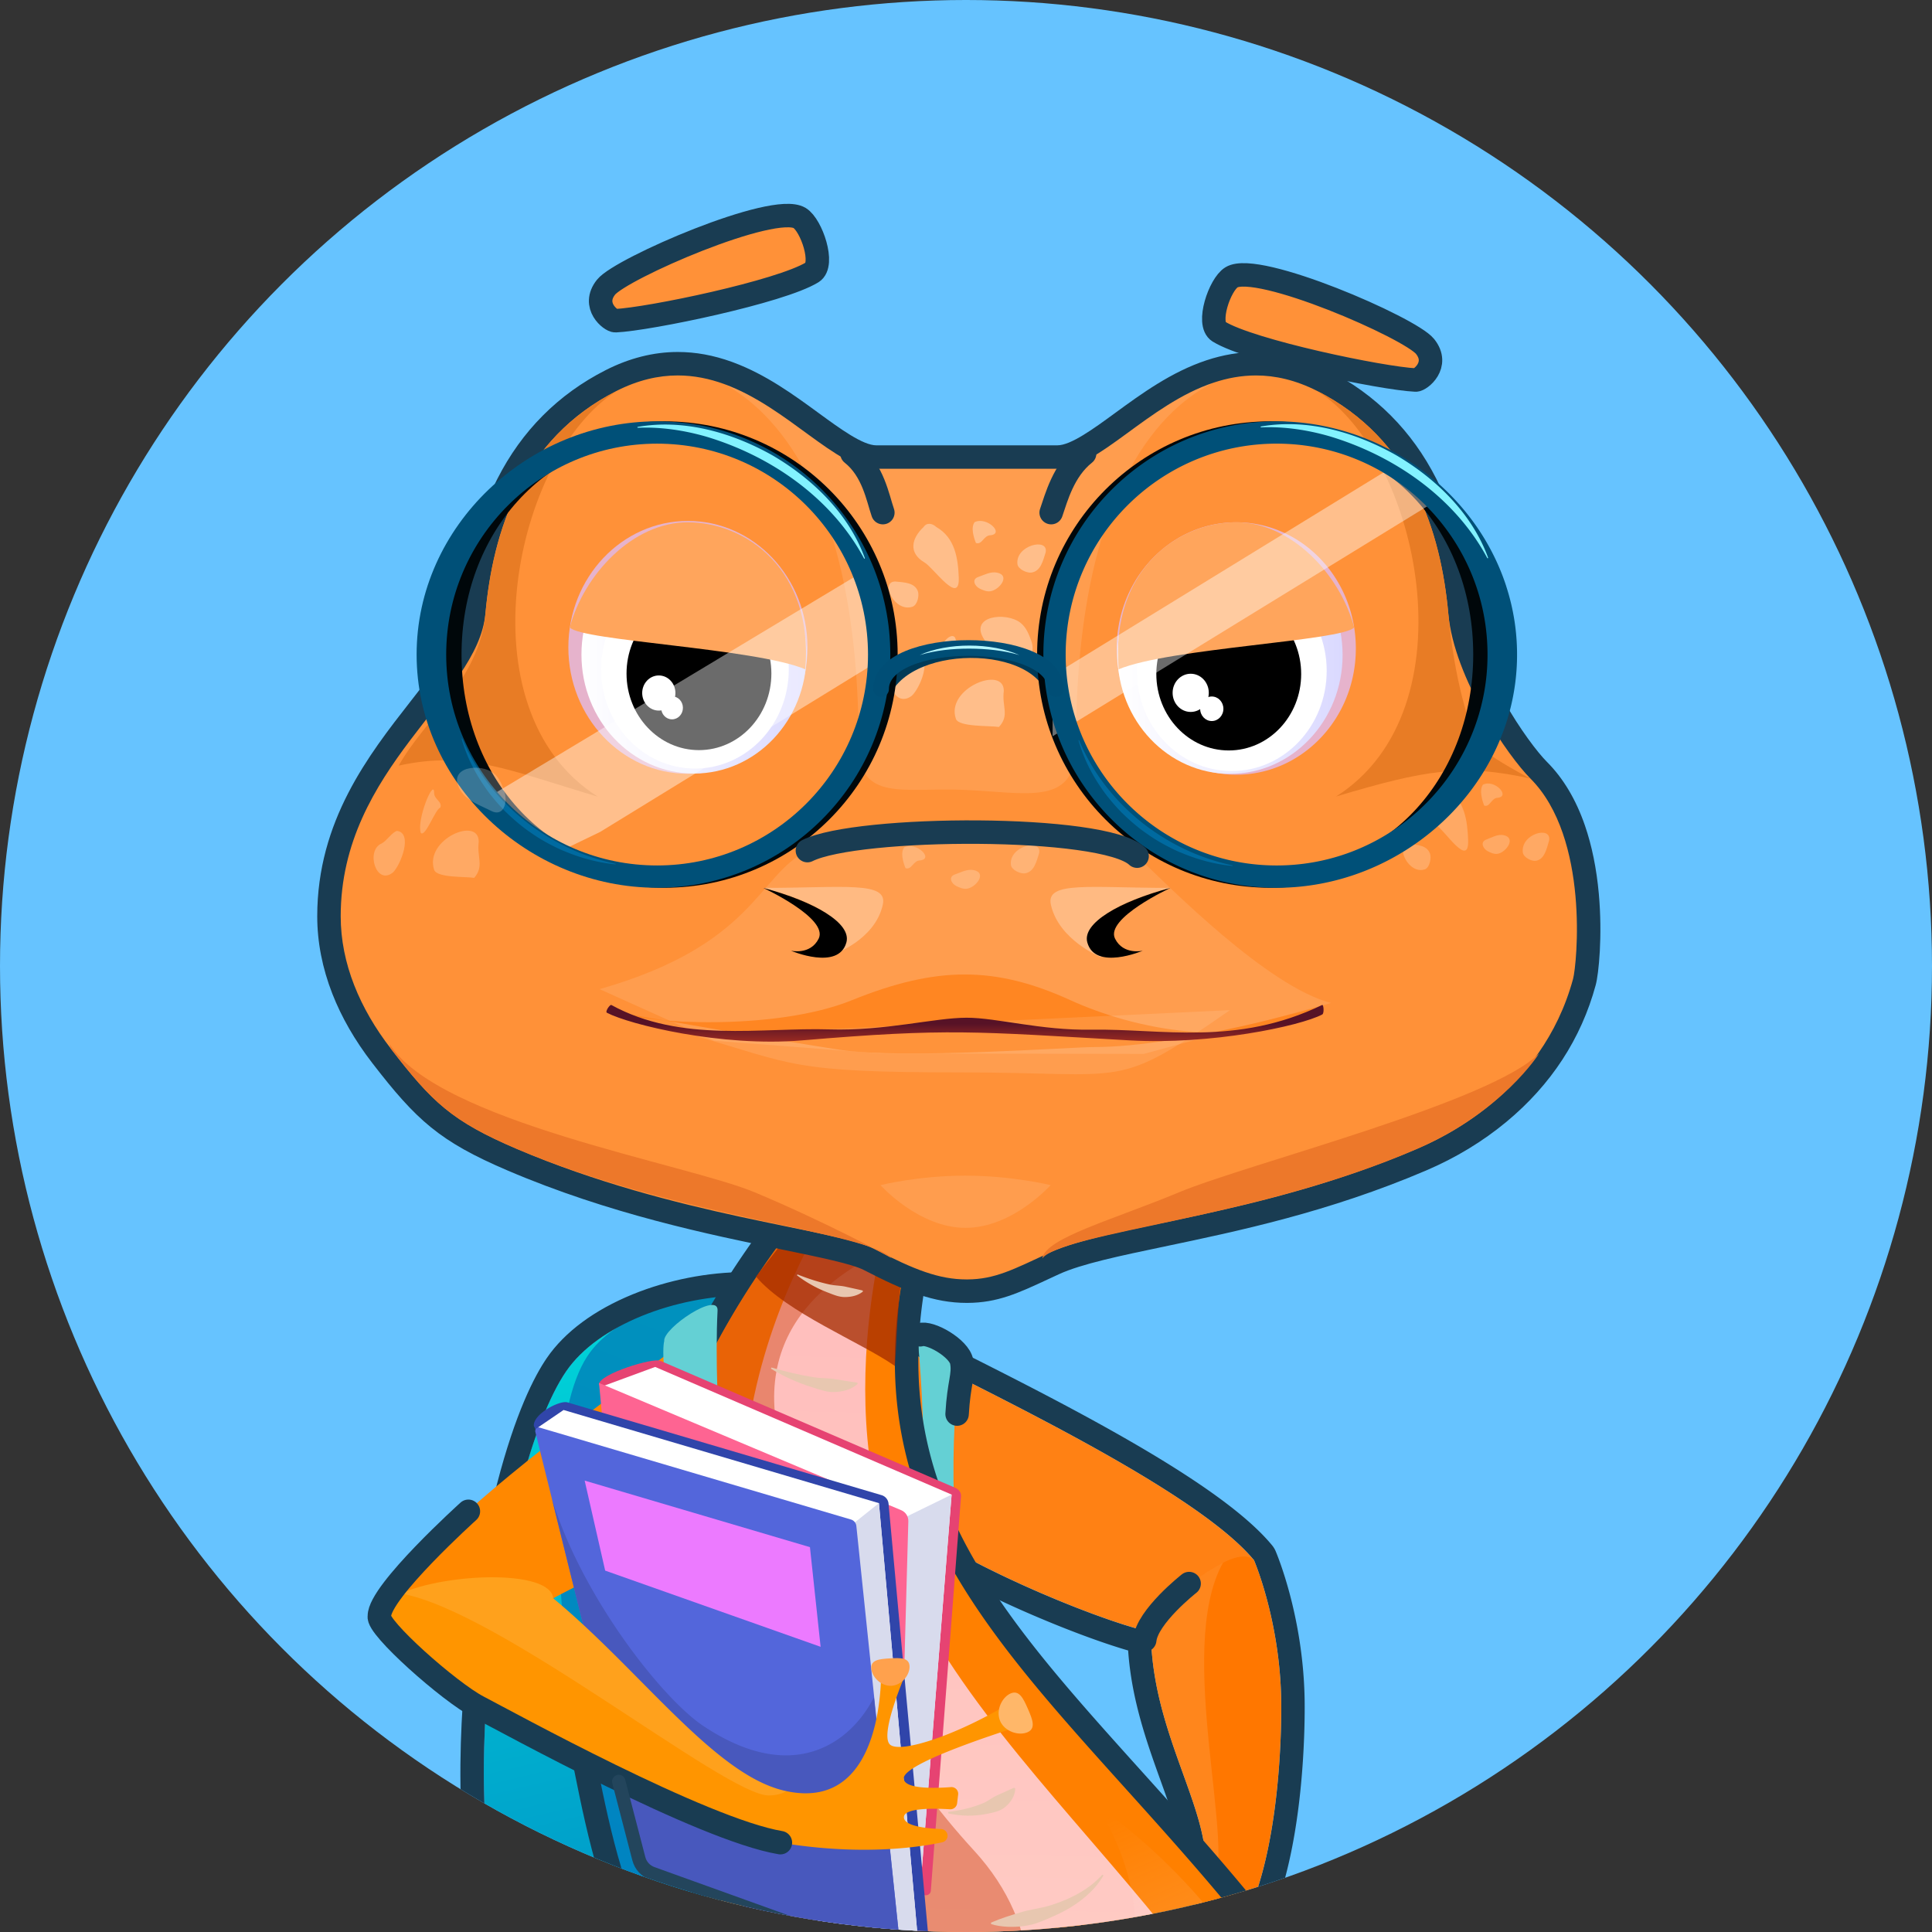 <svg xmlns="http://www.w3.org/2000/svg" xmlns:xlink="http://www.w3.org/1999/xlink" viewBox="0 0 1400 1400"><rect x="0" y="0" width="1400" height="1400" fill="#333333" stroke="none"/><defs><linearGradient id="linear-gradient" x1="436.71" x2="586.53" y1="922.39" y2="1550.16" gradientUnits="userSpaceOnUse"><stop offset="0" stop-color="#00d7d9"/><stop offset="1" stop-color="#0081c2"/></linearGradient><linearGradient id="linear-gradient-2" x1="682.32" x2="484.95" y1="936.66" y2="1443.36" gradientUnits="userSpaceOnUse"><stop offset="0" stop-color="#0094bd"/><stop offset="1" stop-color="#0081c2"/></linearGradient><linearGradient id="linear-gradient-3" x1="683.41" x2="661.33" y1="965.14" y2="2039.27" gradientUnits="userSpaceOnUse"><stop offset="0" stop-color="#ffbfbd"/><stop offset="1" stop-color="#ffdacc"/></linearGradient><linearGradient id="linear-gradient-4" x1="427.42" x2="320.9" y1="464.46" y2="464.46" gradientUnits="userSpaceOnUse"><stop offset="0" stop-color="#0070a9"/><stop offset="1" stop-color="#003a57"/></linearGradient><linearGradient xlink:href="#linear-gradient-4" id="linear-gradient-5" x1="12990.21" x2="12883.7" y1="464.46" y2="464.46" gradientTransform="matrix(-1 0 0 1 13969.2 0)"/><linearGradient id="linear-gradient-6" x1="421.34" x2="584.43" y1="474.32" y2="474.32" gradientUnits="userSpaceOnUse"><stop offset="0" stop-color="#fff"/><stop offset="1" stop-color="#dad9ff"/></linearGradient><linearGradient xlink:href="#linear-gradient-6" id="linear-gradient-7" x1="809.81" x2="972.89" y1="474.67" y2="474.67"/><linearGradient id="linear-gradient-8" x1="699.28" x2="699.28" y1="741.78" y2="758.19" gradientUnits="userSpaceOnUse"><stop offset="0" stop-color="#571226"/><stop offset="1" stop-color="#ab3120"/></linearGradient><linearGradient id="linear-gradient-9" x1="897.21" x2="730.97" y1="1727.18" y2="1348.04" gradientUnits="userSpaceOnUse"><stop offset="0" stop-color="#ffbfbd"/><stop offset="1" stop-color="#ffede6" stop-opacity="0"/></linearGradient><clipPath id="clippath"><circle cx="700" cy="700" r="700" class="cls-48"/></clipPath><style>.cls-4{fill:none}.cls-4,.cls-5{stroke-linecap:round;stroke-linejoin:round}.cls-7{fill:#d8dbed}.cls-8{fill:#ec7aff}.cls-9{fill:#005078}.cls-19{fill:#82f2ff}.cls-22{fill:#193c52}.cls-23{opacity:.11}.cls-23,.cls-24,.cls-25,.cls-26{fill:#fff}.cls-24,.cls-27{opacity:.42}.cls-25{opacity:.52}.cls-30{fill:#e8c7b0}.cls-32{fill:#ffa14d}.cls-34,.cls-35{mix-blend-mode:multiply}.cls-35{fill:#e6b3cc}.cls-36{fill:#ffa55c}.cls-37{fill:#ed782a}.cls-40{fill:#e87c25}.cls-42{fill:#64d0d4}.cls-45{fill:#006aa0}.cls-5{fill:#ff9138}.cls-48{fill:#66c3ff}.cls-49{fill:#ffba82}.cls-4,.cls-5{stroke:#193c52;stroke-width:17px}.cls-53{fill:#00070a}</style></defs><g style="isolation:isolate"><g id="Layer_2"><g id="Layer_1-2" data-name="Layer_1"><circle cx="700" cy="700" r="700" class="cls-48"/><g style="clip-path:url(#clippath)"><path d="M653.14 1442.12c-49.45 72.87-229.18 42.75-278.63-30.12-49.73-73.28-14.17-345.53 35.8-418.38 39.06-56.95 174.01-78.26 213.07-21.31 49.97 72.85 79.49 396.52 29.76 469.81" style="fill:url(#linear-gradient)"/><path d="M729.42 1428.13c-48.64 74.87-186.37 79.82-247.83 4.95-61.81-75.29-105.18-375.48-55.96-450.33 38.48-58.51 185.38-58.51 233.87 0 48.1 207.32 118.84 370.09 69.92 445.38" style="fill:url(#linear-gradient-2)"/><path d="M540.33 938.79c34.99 0 67.06 10.2 83.06 33.52 49.97 72.85 79.49 396.52 29.76 469.81-19.81 29.2-60.56 41.86-105.45 41.86-67.13 0-143.54-28.31-173.18-71.98-49.73-73.28-14.17-345.53 35.8-418.38 23.06-33.63 79.56-54.83 130.01-54.83m0-17v17zc-27.28 0-56.29 5.71-81.7 16.06-27.87 11.36-49.42 27.32-62.34 46.15-9.13 13.31-22.81 39.93-36.1 91.15-9.87 38.01-17.5 81.49-22.07 125.75-5.06 48.99-13.02 168.55 22.33 220.64 16.08 23.7 43.83 43.96 80.26 58.59 33.44 13.44 71.44 20.84 106.99 20.84 55.49 0 97.93-17.51 119.51-49.32 13.45-19.82 22.27-54.21 26.23-102.23 3.4-41.18 3.11-90.86-.84-143.65-3.77-50.49-10.83-101.36-19.88-143.23-10.12-46.85-22.01-80.45-35.32-99.86-9.65-14.07-23.91-24.77-42.39-31.78-15.94-6.05-34.34-9.12-54.68-9.12Z" class="cls-22"/><path d="M420.72 1262.43c19.58 98.75 39.16 212.95 157.49 224.01" class="cls-4"/><path d="M625.56 961.97c42.23 25.23 235.31 110.46 283.18 168.68 0 0 18.57 43.05 19.66 100.56.44 23.41-1 115.67-29.27 165.76-30.91 54.79-65.14 84.02-73.99 91.03-.87.68-1.93 1.04-3.01 1.04a4.92 4.92 0 0 1-3.05-1.07 4.92 4.92 0 0 1-.82-6.75c5.85-7.79 15.41-22.11 10.25-26.28-.58-.47-1.24-.68-1.99-.68-6.37 0-18.23 15.65-23.48 23.04a4.89 4.89 0 0 1-3.98 2.05c-.89 0-1.78-.24-2.59-.75l-5.4-3.41a4.855 4.855 0 0 1-.93-7.45c7.66-8.11 22.74-25.47 16.55-30.59-.66-.55-1.65-.8-2.92-.8-17.22 0-85.93 46.81-85.93 46.81l-10.08-17.64c48.33-16.17 86.96-41.52 86.18-51.55-.86-11.22-51.77-24.75-51.77-24.75l12.91-14.98s35.85 31.44 69.51 31.44c16.16 0 31.83-7.26 42.76-28.72.4-.77.8-1.58 1.18-2.4 22.01-46.84-33.44-108.16-34.49-190.37.38-.42.75-.84 1.11-1.25-33.79-6.78-132.91-46.83-176.94-80.6zm0-17c-3.53 0-7.05 1.1-10.02 3.27a17 17 0 0 0-6.54 17.58l32.65 140.37c.89 3.83 3.09 7.24 6.21 9.64 28.01 21.48 72.07 42.12 95.84 52.51 27.31 11.93 54.4 22.04 73.8 27.66 2.46 35.89 13.73 67.17 23.79 95.08 11.56 32.07 20.69 57.41 11.84 76.25 0 .02-.02.04-.03.06-.26.57-.55 1.15-.86 1.74-.02.04-.04.07-.05.11-8.88 17.42-20.01 19.44-27.61 19.44-22.19 0-49.63-19.66-58.33-27.24a16.95 16.95 0 0 0-11.19-4.21c-.4 0-.79.01-1.19.04-4.52.32-8.72 2.44-11.68 5.87l-12.91 14.98a17.01 17.01 0 0 0-3.36 16.12c1.73 5.59 6.22 9.9 11.87 11.41.09.02 9.28 2.48 19.51 6.05 5.33 1.86 9.43 3.49 12.58 4.87-11.79 8.61-35.23 22.03-67.53 32.84a17 17 0 0 0-10.49 10.06 17.02 17.02 0 0 0 1.12 14.49l10.08 17.64a17 17 0 0 0 10.94 8.13 16.96 16.96 0 0 0 13.39-2.51c.16-.11 16.09-10.95 34.12-21.93 3.76-2.29 7.21-4.34 10.36-6.18-.14 1.54-.11 3.1.08 4.67a21.79 21.79 0 0 0 9.99 15.77l5.43 3.43c3.53 2.21 7.55 3.37 11.67 3.37 1.55 0 3.09-.17 4.58-.49 1.25 1.97 2.84 3.77 4.75 5.32a22 22 0 0 0 6.1 3.48c.04.02.09.03.13.05 2.41.88 4.94 1.33 7.51 1.33 4.89 0 9.7-1.67 13.53-4.69 10.24-8.11 46.05-38.92 78.27-96.03 32.68-57.92 31.68-162.68 31.46-174.43-1.13-60.16-20.23-105.09-21.04-106.98-.63-1.46-1.47-2.83-2.48-4.06-17.04-20.72-50.79-45.48-103.19-75.69-43.22-24.91-90.51-48.66-128.51-67.75-24.48-12.29-45.63-22.91-55.89-29.04a16.97 16.97 0 0 0-8.72-2.41Z" class="cls-22"/><path d="M838.05 1183.47c-30.62-4.86-134.47-46.34-179.84-81.13l-32.65-140.37c42.23 25.23 235.31 110.46 283.18 168.68z" style="fill:#ff8114"/><path d="M696.88 986.77s-11.39 44.94-2.7 156.17l-24.96-12.62s2.63-92.64-4.18-159.04c-1.46-14.24 29.6 6.39 31.84 15.49" class="cls-42"/><path d="m791.06 1475.21 5.4 3.41c2.18 1.37 5.07.8 6.57-1.3 5.87-8.26 19.97-26.81 25.47-22.37 5.16 4.17-4.4 18.49-10.25 26.28a4.92 4.92 0 0 0 .82 6.75c.39.32.85.58 1.37.77 1.59.58 3.36.3 4.68-.74 8.85-7.01 43.08-36.24 73.99-91.03 28.26-50.09 29.71-142.35 29.27-165.76-1.08-57.51-19.66-100.56-19.66-100.56-4.52-4.5-12.76-3.17-22.5 1.79-32.47 16.48-37.18 35.24-52.2 51.75 1.05 82.21 56.5 143.53 34.49 190.37-.38.82-.78 1.62-1.18 2.4-33.71 66.18-112.27-2.72-112.27-2.72l-12.91 14.98s50.91 13.53 51.77 24.75c.78 10.03-37.85 35.38-86.18 51.55l10.08 17.64s79.2-53.96 88.85-46.02c6.19 5.12-8.89 22.48-16.55 30.59a4.855 4.855 0 0 0 .93 7.45Z" style="fill:#f70"/><path d="M867.34 1376.96c3.68-1.45 7.25-4.05 10.55-8.13 19.73-24.39-27.02-173.03 8.34-236.38-32.47 16.48-42.16 37.98-52.2 51.75 1.05 82.21 56.5 143.53 34.49 190.37-.38.82-.78 1.62-1.18 2.4Z" class="cls-23"/><path d="M740.76 1389.26c4.53 4.14 14.17 4.51 19.34-1.16s3.92-15.23-.62-19.37c-4.53-4.14-8.91.29-14.08 5.96s-9.18 10.43-4.64 14.57" class="cls-32"/><path d="M829.52 1188.43c1.7-17.03 32.16-40.92 32.16-40.92M666.74 967.24c7.02-2.55 28.36 9.69 30.14 19.53s-2.05 14.95-3.33 37.93" class="cls-4"/><path d="M400.89 1158.2c27.1-15.06 91.47-41.24 122.17-89.47l42.85-154.29c-31.03 38.17-265.94 185.54-290.97 256.64z" style="fill:#f80"/><path d="M1184.52 2273.06c-2.3 0-4.54-.95-6.16-2.61-2.21-2.26-22.72-22.57-61.4-38.53-42.51-17.54-100.25-26.07-176.53-26.07-84 0-176.25 10.15-265.45 19.96-46.63 5.13-90.66 9.97-131.42 13.12-33.08 2.56-65 3.86-94.89 3.86-126.96 0-195.13-22.7-229.96-41.74-29.76-16.26-48.21-37.06-53.35-60.16-4.46-20.03 1.18-41.51 16.29-62.12 34.36-46.81 108.73-80.97 187.46-117.13 53.45-24.55 108.72-49.93 153.48-80.3 49.58-33.63 78.89-68.81 89.62-107.53a470 470 0 0 0 3.03-11.49c13.55-53.84 14.98-97.89 4.64-142.84-10.15-44.21-30.61-85.17-56.53-137.02-26.65-53.32-59.81-119.68-90.21-209.62-24.43-72.31-22.2-150.27 6.63-231.74 24-67.81 61.56-123.8 88.84-158.84 18.88-24.24 32.45-38.01 33.02-38.58a8.51 8.51 0 0 1 6.04-2.52h67.03a8.498 8.498 0 0 1 8 11.35c-5.57 15.67-10.28 31.04-13.97 45.66-3.08 12.05-5.61 24.18-7.51 36.06-24.14 150.88 57.05 241.04 159.85 355.19 30.81 34.21 62.66 69.59 94.41 109.5 27.73 34.88 50.95 70.04 69.04 104.48 14.85 28.21 26.61 56.57 34.94 84.29 3.68 12.14 6.77 24.46 9.19 36.59 4.28 21.42 6.57 42.91 6.8 63.87.03 3.42.02 6.27-.02 8.98-.87 50.75-13.7 98.48-38.14 141.87-22.06 39.17-53.78 74.29-91.72 101.55-6.28 4.5-12.79 8.83-19.36 12.89-78.98 48.81-165.11 69.64-231.35 82.32-.14.03-.27.06-.41.08-24.46 4.68-48.18 8.57-71.13 12.34-76.73 12.61-142.99 23.49-179.38 55.03-8.36 7.24-10.68 12.17-10.12 14.2.24.88 3.4 8.79 38.79 15.02 11.11 1.97 24.7 3.63 40.4 4.95.06 0 .11 0 .17.01 32 2.68 74.16 4.04 125.33 4.04 35.56 0 76.56-.65 121.86-1.94 20.86-.59 41.15-.89 60.28-.89 211.87 0 334.53 35.97 410.15 120.28a8.53 8.53 0 0 1 1.61 8.73 8.49 8.49 0 0 1-7.04 5.4c-.29.03-.58.05-.87.05Z" style="fill:#ff8000"/><path d="M674.72 849.66c-5.71 16.07-10.44 31.54-14.21 46.43-3.24 12.67-5.76 24.91-7.66 36.8-32.07 200.44 117 296.56 256 471.33 28.15 35.42 50.7 69.87 68.16 103.14 14.99 28.48 26.31 56.13 34.32 82.79a383 383 0 0 1 9 35.81c4.29 21.47 6.41 42.29 6.63 62.3.02 2.93.02 5.84-.02 8.76-1.77 103.32-54.92 185.34-126.33 236.65-6.17 4.42-12.46 8.6-18.87 12.56-73.68 45.53-153.84 66.92-228.62 81.23-.04 0-.07.02-.11.02-108.35 20.73-205.33 26.6-254.64 69.32-23.03 19.92-17.97 35.09 32.77 44.02 11.38 2.01 25.09 3.7 41.31 5.06h.02c31.84 2.67 73.36 4.07 126.04 4.07 35.48 0 76.01-.64 122.1-1.95 20.77-.59 40.8-.89 60.04-.89 209.56 0 330.33 35.51 403.82 117.45s-21.72-22.93-64.29-40.5c-47.99-19.8-110.74-26.71-179.77-26.71-128.7 0-279.34 23.98-397.52 33.1-33.68 2.61-65.1 3.83-94.23 3.83-105.23 0-180.69-15.99-225.88-40.69-52.49-28.68-64.16-69.06-34.28-109.8 78.87-107.46 388.45-150.91 431.9-307.72 1.09-3.96 2.12-7.86 3.09-11.69 14.71-58.47 14.53-103.98 4.68-146.81-21.34-93.01-88.19-173.56-146.97-347.45-54.57-161.48 40.78-314.12 94.13-382.63 18.78-24.12 32.35-37.83 32.35-37.83h67.03m.01-17h-67.03c-4.54 0-8.89 1.81-12.08 5.04-.58.59-14.51 14.71-33.69 39.34-27.66 35.53-65.76 92.35-90.14 161.22-29.49 83.3-31.73 163.14-6.67 237.29 30.59 90.5 63.9 157.15 90.66 210.7 25.66 51.34 45.93 91.9 55.84 135.11 10.02 43.57 8.6 86.4-4.6 138.86-.93 3.69-1.93 7.49-2.99 11.31-5.36 19.36-15.41 37.38-30.73 55.11-14.07 16.29-32.22 31.87-55.48 47.65-44.18 29.97-99.12 55.21-152.26 79.61-79.76 36.63-155.1 71.24-190.76 119.82-16.61 22.65-22.75 46.51-17.74 69 2.92 13.11 9.52 25.48 19.62 36.78 9.57 10.71 22.34 20.46 37.96 28.99 51.19 27.98 132.12 42.77 234.03 42.77 30.1 0 62.25-1.31 95.54-3.88 40.89-3.15 84.99-8.01 131.69-13.14 88.98-9.79 180.98-19.91 264.52-19.91 75.15 0 131.83 8.32 173.29 25.43 37.73 15.57 57.73 35.76 58.57 36.61 4.4 4.5 9.53 5.17 12.21 5.17a16.997 16.997 0 0 0 12.65-28.35c-39.33-43.85-91.27-74.73-158.78-94.42-66.18-19.3-150.47-28.68-257.67-28.68-19.25 0-39.61.3-60.55.9-45.22 1.29-86.14 1.94-121.61 1.94-50.93 0-92.86-1.35-124.62-4.01-.08 0-.16-.01-.25-.02-15.41-1.29-28.71-2.92-39.54-4.84-18.28-3.22-26.66-6.69-30.3-8.73 1.1-1.36 2.87-3.25 5.69-5.69 34.59-29.97 99.75-40.67 175.21-53.07 22.97-3.77 46.72-7.68 71.26-12.37.2-.04.4-.07.6-.12 45.26-8.67 82.34-18.03 116.65-29.43 43.82-14.56 82.25-32.22 117.47-53.99 6.73-4.16 13.41-8.6 19.83-13.21 38.96-28 71.52-64.06 94.19-104.3 25.14-44.64 38.34-93.72 39.24-145.88.04-2.81.05-5.71.02-9.17v-.06c-.24-21.48-2.58-43.5-6.96-65.44a401 401 0 0 0-9.4-37.41c-8.48-28.21-20.44-57.09-35.55-85.78-18.32-34.9-41.84-70.5-69.9-105.8-31.91-40.13-63.86-75.6-94.75-109.91-52.03-57.78-96.97-107.68-126.67-162.74-31.97-59.28-41.85-118.2-31.1-185.42 1.86-11.62 4.33-23.49 7.35-35.27 3.65-14.42 8.27-29.52 13.75-44.94 1.85-5.2 1.06-10.98-2.13-15.5a17.01 17.01 0 0 0-13.89-7.2Z" class="cls-22"/><path d="M638.86 2021.26s-191.16 32.82-240.48 75.55c-28.19 24.41-14.29 41.66 74.07 49.08-1.29.09-56.45 3.37-95.15-17.47-39.14-21.08-14.11-70.76 114.44-111.42 165.86-52.45 351.85-147.8 307.68-337.52-44.39-190.64-176.16-301.93-233.51-443.99-86.29-213.82 53.41-385.83 53.41-385.83h33.56s-54.92 149.79-4.82 278.92c70.11 180.7 309.81 310.63 320.01 544.88 5.18 118.88-101.02 317.08-329.2 347.8Z" style="fill:url(#linear-gradient-3)"/><path d="M705.55 1340.69c104.44 113.54-18.85 261.64-77.37 276.89-21.34-93.01-88.19-173.56-146.97-347.45-54.57-161.48 40.78-314.12 94.13-382.63 18.78-24.12 32.35-37.83 32.35-37.83h67.03c-5.71 16.07-10.44 31.54-14.21 46.43-27.89 13.81-111.82 46.14-98.01 135.9 24.1 156.6 93.6 254.93 143.05 308.69" style="fill:#cf420e;opacity:.45"/><path d="M481.33 971.77s-6.86 20.78 23.07 128.26l23.4 19.02s-11.21-101.17-7.83-169.36c.71-14.29-39.66 12.77-38.65 22.08Z" class="cls-42"/><path d="m674.5 1370.27 21.89-285.91c.2-2.59-1.39-5.03-4-6.16l-213.97-92.14c-5.28-2.33-43.67 9.38-44.46 17.02 0 0 40.53 72.32 50.67 105.84l14.88 175.81 169.42 88.2c2.38 1.24 5.39-.19 5.57-2.66" style="fill:#e64372"/><path d="m689.58 1083.03-22.74 285.88-20.21 8.23-11.77-7.72-138.94-91.24-58.9-273.77 37.73-13.88z" class="cls-26"/><path d="m689.58 1083.03-22.74 285.88-20.21 8.23-11.77-7.72.59-259.94z" class="cls-7"/><path d="m434.08 1002.14 26.78 290.07c.34 3.74 2.69 7.09 6.28 9l178.79 79.95c2.15.96 4.6-.57 4.66-2.93l7.62-275.89c.1-3.47-1.95-6.65-5.15-7.99z" style="fill:#fe6492"/><path d="m464.11 1042.55 4.26 59.9 145.3 71.26 3.9-65.07z" class="cls-8"/><path d="m673.13 1407.69-29.26-318.1a7.075 7.075 0 0 0-5.04-6.14l-227.62-67.23c-5.62-1.72-24.95 8.47-24.37 17 0 0 36.38 81.93 52.35 117.19l45.97 191.08 182.94 70.01c2.57.98 5.28-1.07 5.03-3.81" style="fill:#3045aa"/><path d="m408.38 1021.73-18.28 12.46 90.36 300.67 166.37 84.85 18.5-12.28-28.42-318.2z" class="cls-26"/><path d="m636.91 1089.23-28.23 22.58 38.15 307.9 18.5-12.28z" class="cls-7"/><path d="M653.13 1418.56c.18 1.9-1.71 3.35-3.5 2.69l-176.96-64.22a12.9 12.9 0 0 1-7.79-8.91l-64.99-262.26-11.95-48.2c-.5-1.97 1.34-3.72 3.28-3.13l225.42 66.57c2.12.63 3.66 2.47 3.9 4.66l21.56 206.94z" style="fill:#5366db"/><path d="m423.67 1072.9 14.86 65.22 156.12 55.22-7.73-72.22z" class="cls-8"/><path d="M653.13 1418.56c.18 1.9-1.71 3.35-3.5 2.69l-176.96-64.22a12.9 12.9 0 0 1-7.79-8.91l-64.99-262.26c21.41 70.48 79.62 144.73 109.74 164.82 66.25 44.17 107.64 10.92 123.66-20.75z" style="fill:#4858bd"/><path d="m694.29 1300.43-.74 6.35a4.89 4.89 0 0 1-5.14 4.29c-10.11-.63-33.4-1.34-33.4 5.74 0 6.63 17.14 8.21 26.88 8.56 2.71.11 4.73 2.34 4.73 4.88 0 .5-.09 1.03-.26 1.55a4.86 4.86 0 0 1-3.52 3.17c-11.01 2.47-55.27 10.7-117.31.28-56.72-9.52-198.1-87.54-218.9-98.31-21.12-10.97-74.12-58.14-71.69-65.87-.66-6.35 5.56-11.91 15.54-16.37 33.23-14.88 108.27-17.64 110.41 3.48 63.26 52.51 116.19 126.83 166.45 139.17.88.22 1.75.42 2.6.59 72.65 15.41 68.49-89 68.49-89l19.77-.61s-21.5 48.09-13.31 55.82c7.31 6.92 51.31-7.18 94.28-34.59l7.38 18.93s-91.76 27.65-91.65 40.15c.09 8.03 23.07 7.22 34.19 6.37a4.857 4.857 0 0 1 5.21 5.41Z" style="fill:#ff9500"/><path d="M744.56 1255.25c-6.21 2.71-16.41-.34-19.8-8.1-3.38-7.76 1.34-17.31 7.55-20.01 6.21-2.71 9.21 3.48 12.59 11.24s5.87 14.17-.34 16.87" style="fill:#ffb769"/><path d="M659.09 1207.27c.36 6.13-5.41 13.86-13.07 14.31-7.66.46-14.3-6.53-14.67-12.66-.36-6.13 5.83-6.75 13.49-7.2 7.66-.46 13.88-.57 14.25 5.55" class="cls-32"/><path d="M569.94 1297.96c-3.44 1.95-7.71 3.09-12.96 3.09-31.37 0-195.01-133.99-266.51-146.33 33.23-14.88 108.27-17.64 110.41 3.48 63.26 52.51 116.19 126.83 166.45 139.17.88.22 1.75.42 2.6.59Z" class="cls-23"/><path d="M660.51 896.09c-10.57 29.73-10.18 71.31-12.04 93.75-25.09-17.52-78.57-38.6-100.7-64.85 18.78-24.12 29.87-37.83 29.87-37.83l82.87 8.92Z" style="fill:#a52c00;opacity:.76"/><path d="m405.28 482.77-95.44-6.35 3.37-30.28 95.44 22.15z" style="fill:url(#linear-gradient-4)"/><path d="m1001.12 482.77 95.44-6.35-3.37-30.28-95.44 22.15z" style="fill:url(#linear-gradient-5)"/><path d="M700.53 935.63c-22.26 0-41.23-7.69-70.55-22.84-9.68-5-32.55-9.7-61.51-15.66-52.48-10.79-124.34-25.57-197.35-56.79-47.81-20.43-63.15-34.41-94.68-75.31-24.9-32.27-38.06-67.21-38.06-101.05 0-66.27 36.39-112.84 65.63-150.26 19.98-25.57 37.23-47.66 39.26-69.77 7.47-81.84 40.95-138.42 99.5-168.17 15.95-8.11 32.22-12.22 48.34-12.22 12.04 0 23.93 2.18 36.35 6.66.23.07.46.16.7.26 22.64 8.33 42.48 22.84 59.99 35.64 17.64 12.9 34.31 25.08 46.91 25.08h131.09c12.61 0 29.27-12.18 46.91-25.07 18.57-13.57 39.62-28.96 63.9-37 11.13-3.69 22.29-5.57 33.15-5.57 16.1 0 32.36 4.11 48.33 12.22 58.56 29.75 92.05 86.33 99.52 168.18 4.09 44.73 41.96 99.09 57.06 114.22 46.31 46.4 36.12 142.13 33.08 153.36-20.9 77.11-82.9 113.79-117.99 128.8-69.72 29.81-135.32 43.56-188.03 54.61-34.27 7.18-61.34 12.85-78.34 20.69-2.58 1.19-5.04 2.33-7.39 3.43-21.3 9.91-35.36 16.46-55.36 16.56z" style="fill:#ff9138"/><path d="M491.11 272.06c11.85 0 23.06 2.38 33.68 6.24.04 0 .08.02.12.05 45.97 16.78 81.09 61.36 110.15 61.36h131.09c29.78 0 65.86-46.74 113.49-62.5 9.67-3.21 19.82-5.14 30.48-5.14 13.91 0 28.7 3.28 44.48 11.29 68.37 34.73 89.45 101.6 94.91 161.37 4.31 47.16 43.53 103.44 59.51 119.45 43.08 43.17 33.59 135.18 30.89 145.13-22.71 83.8-97.17 116.38-113.13 123.21-115.05 49.2-221.99 54.83-266.59 75.39-25.76 11.88-39.07 19.11-59.23 19.21h-.42c-20.22 0-38.03-7.11-66.65-21.89-28.82-14.89-144.42-23.53-259.42-72.71-46.99-20.08-61.24-33.71-91.29-72.68-22.35-28.97-36.29-61.66-36.29-95.86 0-107.67 99.37-159.51 104.85-219.25 5.46-59.77 26.54-126.64 94.89-161.37 15.77-8.02 30.57-11.3 44.49-11.3m-.01-17c-17.47 0-35.04 4.42-52.19 13.15-34.41 17.48-60.81 43.98-78.48 78.75-13.63 26.82-22.25 59.2-25.63 96.23-1.8 19.62-18.34 40.79-37.49 65.3-30.04 38.45-67.43 86.3-67.43 155.5 0 18.65 3.68 37.52 10.93 56.08 6.67 17.09 16.4 33.96 28.9 50.17 32.09 41.62 48.86 56.9 98.07 77.93 73.79 31.55 146.14 46.43 198.97 57.29 27.2 5.59 50.68 10.42 59.32 14.88 29.87 15.43 50.58 23.79 74.46 23.79h.5c21.87-.11 36.6-6.97 58.92-17.36 2.34-1.09 4.79-2.23 7.36-3.41 16.12-7.43 44.11-13.3 76.52-20.09 53.08-11.12 119.13-24.96 189.63-55.11 21.5-9.19 41.08-21.07 58.21-35.29 32.35-26.87 54.1-60.21 64.64-99.1 2.15-7.92 5.01-35.44 2.25-66.09-1.65-18.25-5.04-34.92-10.09-49.55-6.47-18.74-15.69-34.2-27.42-45.95-13.99-14.02-50.78-67.02-54.61-108.99-3.38-37.04-12.01-69.41-25.64-96.23-17.67-34.77-44.08-61.26-78.5-78.75-17.17-8.72-34.73-13.14-52.18-13.14-11.77 0-23.83 2.02-35.83 6-25.54 8.45-47.16 24.26-66.24 38.2-15.76 11.52-32.06 23.44-41.9 23.44H635.07c-9.82 0-26.13-11.92-41.89-23.44-17.92-13.1-38.21-27.94-61.89-36.69-.36-.15-.72-.28-1.07-.4-13.31-4.79-26.1-7.12-39.1-7.12Z" class="cls-22"/><path d="M434.49 716.77c112.43-32.12 114.44-82.32 150.58-100.39s214.75-19 238.92 4.02c24.17 23.01 94.36 94.36 140.54 106.41l-135.69 36.88-191.57-.33-119.81-9.22-82.97-37.36Z" class="cls-23"/><path d="M553.07 643.41c58.3 0 90.46-5.18 86.66 12.12-5.69 25.86-36.08 36.14-36.08 36.14s-3.41.17 2.61-14.85c7.41-18.47-53.18-33.41-53.18-33.41Z" class="cls-49"/><path d="M553.07 643.41c37.48 10.04 64.07 25.61 60.26 39.49-5.69 20.75-40.19 6.02-40.19 6.02s14.05 3.35 20.08-8.7c7.41-14.81-40.15-36.81-40.15-36.81"/><path d="M848.16 643.41c-58.3 0-90.46-5.18-86.66 12.12 5.69 25.86 36.39 38.15 36.39 38.15s3.11-1.84-2.92-16.86c-7.41-18.47 53.18-33.41 53.18-33.41Z" class="cls-49"/><path d="M848.16 643.41c-37.48 10.04-64.07 25.61-60.26 39.49 5.69 20.75 40.19 6.02 40.19 6.02s-14.05 3.35-20.08-8.7c-7.41-14.81 40.15-36.81 40.15-36.81"/><path d="M954.6 283.36c68.37 34.73 89.45 101.6 94.91 161.37 4.31 47.16 14.95 83.18 23.3 96.26 2.24 3.48 16.14 12.74 36.21 23.19-49.46-10.93-76.05-6.31-140.85 12.99 99.68-63.18 60.08-247.3-13.57-293.81M446.69 283.45c-68.37 34.73-89.45 101.6-94.91 161.37-4.31 47.16-44.08 76.42-62.86 109.98 49.46-10.93 79.39 3.17 144.19 22.47-99.68-63.18-60.08-247.3 13.57-293.81Z" class="cls-40"/><path d="M879.64 277.21c-32.83 15.84-99.97 70.97-99.97 262.69 0 44.93-34.82 34.36-81.65 32.45-43-1.74-75.81 8.88-75.81-32.38 0-185.57-64.02-243.53-97.31-261.63 45.97 16.78 81.09 61.36 110.15 61.36h131.09c29.78 0 65.86-46.74 113.49-62.5Z" class="cls-23"/><g style="opacity:.65"><path d="M651.78 483.27c-12.48 4.9-4.38 30.99 8.94 20.91 6.01-5.47 15.61-28.48 3.09-30.06-3.99 1-7.91 7.21-12.03 9.15M713.23 463.46c5.16 7.82 15.53 10.79 23.82 14.8 9.57 4.63 13.08-5.95 10.32-13.7-1.77-4.96-3.82-10.11-7.98-13.33-10.4-8.07-37.54-5.05-26.15 12.24ZM722.45 414.94c-4.57-.94-9.27 1.67-13.6 3.18-5 1.74-2.51 6.7 1.19 8.46 2.37 1.12 4.91 2.21 7.51 1.88 6.5-.82 15-11.44 4.9-13.52M669.85 407.53c-11.7-6.92-9.37-17.37-.6-25.61 2.37-3.51 6.39-2.69 9.23-.03 13.58 7.76 15.74 22.66 16.27 36.59.8 20.9-18.26-7.17-24.9-10.96ZM648.65 421.38c-11.19.15-.37 22.75 12.67 18.23 3.47-1.3 5-8.13 3.77-11.28-2.41-6.15-9.73-6.3-16.44-6.95M757.74 400.23c2.15-10.98-22.19-5.04-20.45 8.65.56 3.66 6.93 6.56 10.26 6.01 6.52-1.09 8.17-8.23 10.19-14.66M727.39 500.66c.24-18.82-42.51-1.81-34.67 20.35 2.26 5.91 24.93 4.73 31.14 5.78 7.91-8.49 2-14.89 3.54-26.13ZM692.7 464.74c-.43-9.98-13.83 1.64-10.36 10.88 3.63 3.29 11.13 1.51 15.17.23 1.83-4.5-5.18-5.85-4.81-11.11M717.92 387.84c9.92-1.19-2.68-13.66-11.63-9.5-3 3.87-.66 11.22.92 15.14 4.63 1.49 5.44-5.61 10.71-5.64" class="cls-25"/></g><g class="cls-27"><path d="M1089.66 605.2c-4.26-.94-8.63 1.67-12.66 3.18-4.66 1.74-2.34 6.7 1.11 8.46 2.21 1.12 4.57 2.21 6.99 1.88 6.06-.82 13.97-11.44 4.56-13.52M1040.67 597.79c-10.9-6.92-8.73-17.37-.56-25.61 2.21-3.51 5.95-2.69 8.6-.03 12.64 7.76 14.66 22.66 15.15 36.59.75 20.9-17-7.17-23.19-10.96ZM1020.93 611.63c-10.42.15-.34 22.75 11.8 18.23 3.23-1.3 4.66-8.13 3.51-11.28-2.24-6.15-9.06-6.3-15.31-6.95M1122.53 609.1c2.01-10.98-20.66-5.04-19.04 8.65.52 3.66 6.45 6.56 9.56 6.01 6.07-1.09 7.61-8.23 9.49-14.66ZM1085.44 578.1c9.24-1.19-2.5-13.66-10.84-9.5-2.8 3.87-.61 11.22.86 15.14 4.31 1.49 5.07-5.61 9.98-5.64" class="cls-25"/></g><g class="cls-27"><path d="M705.52 630.49c-4.57-.94-9.27 1.67-13.6 3.18-5 1.74-2.51 6.7 1.19 8.46 2.37 1.12 4.91 2.21 7.51 1.88 6.5-.82 15-11.44 4.9-13.52M753.01 618.19c2.15-10.98-22.19-5.04-20.45 8.65.56 3.66 6.93 6.56 10.26 6.01 6.52-1.09 8.17-8.23 10.19-14.66M666.87 623.47c9.92-1.19-2.68-13.66-11.63-9.5-3 3.87-.66 11.22.92 15.14 4.63 1.49 5.44-5.61 10.71-5.64" class="cls-25"/></g><path d="M638.46 505.36c13.07-44.95 117.24-46.44 126.69 0" style="stroke-width:11.35px;fill:none;stroke-linecap:round;stroke-linejoin:round;stroke:#003a57"/><path d="M481.48 305.32c-93.33 0-168.99 75.66-168.99 168.99S388.15 643.3 481.48 643.3s168.99-75.66 168.99-168.99-75.66-168.99-168.99-168.99m0 326.56c-87.02 0-147.03-70.54-147.03-157.56s60.01-157.56 147.03-157.56 157.56 70.54 157.56 157.56-70.54 157.56-157.56 157.56" class="cls-53"/><ellipse cx="498.49" cy="469.1" class="cls-35" rx="86.64" ry="91.61"/><ellipse cx="502.88" cy="474.32" rx="81.54" ry="86.22" style="fill:url(#linear-gradient-6)"/><ellipse cx="503.58" cy="485.01" class="cls-26" rx="68" ry="71.91"/><ellipse cx="506.49" cy="488.08" rx="52.48" ry="55.49"/><ellipse cx="477.4" cy="502.19" class="cls-26" rx="12.04" ry="12.73"/><ellipse cx="486.98" cy="512.92" class="cls-26" rx="7.89" ry="8.34"/><path d="M412.9 454.67c8.39 9.79 134.06 14.96 170.69 30.34 5.92-71.91-42.66-106.54-85.26-106.54-39.71 0-75.21 37.74-85.43 76.2" class="cls-36"/><path d="m409.1 615.29 25.79-12.45L606.8 497.32v-.02l23.19-14.22c1-7 1.51-14.12 1.51-21.36 0-16.23-2.58-31.9-7.37-46.65l-17.46 10.5-237.59 142.95-13.61 8.18 53.61 38.6Z" class="cls-24"/><path d="M476.16 305.32c-93.33 0-174.26 75.66-174.26 168.99S382.83 643.3 476.16 643.3s168.99-75.66 168.99-168.99-75.66-168.99-168.99-168.99m0 321.83c-84.41 0-152.83-68.43-152.83-152.83s68.43-152.83 152.83-152.83 152.83 68.43 152.83 152.83-68.43 152.83-152.83 152.83" class="cls-9"/><path d="M982.49 469.92c0 50.52-38.79 91.46-86.64 91.46s-86.64-40.93-86.64-91.46c0-5.54.46-10.99 1.38-16.26 7.24-42.73 42.66-75.19 85.26-75.19 39.71 0 73.2 28.22 83.42 66.68a96.2 96.2 0 0 1 3.22 24.78Z" class="cls-35"/><ellipse cx="891.35" cy="474.67" rx="81.54" ry="86.08" style="fill:url(#linear-gradient-7)"/><ellipse cx="892.57" cy="486.12" class="cls-26" rx="68.79" ry="72.62"/><ellipse cx="890.4" cy="488.41" rx="52.48" ry="55.4"/><ellipse cx="862.83" cy="502.06" class="cls-26" rx="13.11" ry="13.84"/><ellipse cx="878.1" cy="513.6" class="cls-26" rx="8.42" ry="8.89"/><path d="M981.29 454.67c-8.39 9.79-134.06 14.96-170.69 30.34-5.92-71.91 42.66-106.54 85.26-106.54 39.71 0 75.21 37.74 85.43 76.2" class="cls-36"/><path d="M751.53 474.31c0 93.33 75.66 168.99 168.99 168.99s168.99-75.66 168.99-168.99-75.66-168.99-168.99-168.99-168.99 75.66-168.99 168.99m11.43 0c0-87.02 70.54-157.56 157.56-157.56s147.03 70.54 147.03 157.56-60.01 157.56-147.03 157.56-157.56-70.54-157.56-157.56" class="cls-53"/><path d="m1048.24 358.3-15.65 9.6-251.12 154.14-13.94 8.57-4.78 2.92v-43.98l11.29-6.93 226.82-139.23 16.08-9.86a176 176 0 0 1 31.31 24.76Z" class="cls-24"/><path d="M1091.55 425.02c-8.34-25.83-23.02-49.04-42.11-67.99a177 177 0 0 0-31.63-25.01c-27.18-16.91-59.16-26.7-92.74-26.7-93.34 0-169 75.66-169 169 0 14.07 1.71 27.72 4.96 40.77q2.01 8.19 4.83 16.02c8.81 24.75 23.25 46.84 41.77 64.72 18.21 17.63 40.4 31.18 65.05 39.21 16.48 5.39 34.1 8.29 52.38 8.29 85.66 0 160.9-63.77 172.66-146.42 1.06-7.4 1.6-14.92 1.6-22.58 0-17.15-2.73-33.71-7.79-49.3Zm-18.32 86.92c-16.76 66.21-76.74 115.21-148.15 115.21-11.52 0-22.74-1.28-33.52-3.7-26.4-5.91-50.24-18.64-69.53-36.27-19.08-17.43-33.74-39.63-42.07-64.74a152.8 152.8 0 0 1-7.73-48.13c0-84.42 68.44-152.83 152.85-152.83 27.87 0 54 7.47 76.5 20.5a153.2 153.2 0 0 1 32.05 24.75c18.77 18.93 32.61 42.76 39.47 69.38 3.14 12.21 4.81 25.01 4.81 38.2s-1.62 25.59-4.68 37.61z" class="cls-9"/><path d="M638.46 499.39c0-39.77 126.69-39.77 126.69 0" style="stroke:#004e76;stroke-width:11.35px;fill:none;stroke-linecap:round;stroke-linejoin:round"/><path d="M913.83 309.04c33.65-5.87 68.43 4.2 97.72 20.73 29 16.97 55.13 42.35 66.76 74.31.08.17 0 .39-.18.45a.34.34 0 0 1-.4-.15c-23.55-43.91-67.75-74.46-114.9-88.42-15.89-4.51-32.45-6.96-48.98-6.28-.18 0-.33-.13-.34-.31 0-.18.13-.32.31-.34ZM462.2 309.33c33.65-5.87 68.43 4.2 97.72 20.73 29 16.97 55.13 42.35 66.76 74.31.08.17 0 .39-.18.45a.32.32 0 0 1-.39-.15c-23.55-43.91-67.75-74.46-114.9-88.42-15.89-4.51-32.45-6.96-48.98-6.28-.18 0-.33-.13-.34-.31 0-.18.13-.32.31-.34Z" class="cls-19"/><path d="M334.95 535.31c19.19 46.24 62.4 80.2 111.05 90.62.12.03.19.14.16.26s-.14.19-.25.16c-12.49-1.24-24.83-4.49-36.53-9.4-2.54-.97-6.21-2.67-8.65-3.98-5.64-2.81-11.29-6.11-16.38-9.79-6.49-4.35-12.74-9.86-18.34-15.29-3.11-3.15-6.77-7.22-9.51-10.72-1.85-2.13-4.1-5.29-5.68-7.65-7.19-10.46-12.87-21.95-16.28-34.04-.05-.12.02-.26.14-.29.11-.03.22.02.26.12ZM781.96 536.45c19.19 46.24 62.4 80.2 111.05 90.62.12.03.19.14.16.26a.21.21 0 0 1-.26.16c-12.48-1.24-24.83-4.49-36.53-9.4-2.54-.97-6.21-2.67-8.65-3.98-5.64-2.81-11.29-6.11-16.38-9.79-6.49-4.35-12.74-9.86-18.34-15.29-3.11-3.15-6.76-7.22-9.51-10.72-1.85-2.13-4.1-5.29-5.68-7.65-7.19-10.46-12.87-21.95-16.27-34.04-.05-.12.02-.26.14-.29.11-.03.22.02.26.12Z" class="cls-45"/><path d="M666.44 474.68c20.29-9.22 51.9-9.1 72.23 0-11.75-3.44-23.94-4.59-36.12-4.66-12.18-.02-24.37 1.18-36.11 4.66" style="fill:#b5f7ff"/><path d="M445.7 733.23c21.75 8.7 116.09 14.02 171.55-8.42 61.49-24.89 103.89-24.89 158.5 0 43.64 19.89 122.57 38.87 182.33 4.08 0 0-102.28 29.84-164.93 29.84-17.56 0-138.72 9-184.59 2.01-41.54-6.33-162.85-27.5-162.85-27.5Z" style="fill:#ff8622"/><path d="M502.88 750.3c72.97 21.14 70.66 26.8 193.46 26.8s110.75 13.45 194.91-45.12L502.89 750.3Z" class="cls-23"/><path d="M958.17 735.13c-16.33 8.54-80.94 22.11-139.54 18.78-112.85-6.41-130.79-9-237.5 0-58.57 4.94-125.03-11.51-141.33-20.02-1.52-.79 2.18-6.21 3.23-5.63 50.46 27.71 108.92 16.17 157.99 17.68 40.53 1.25 75.93-8.46 99.53-8.46 21.78 0 53.61 9.27 90.24 8.67 51.12-.84 105.06 12.15 167.28-17.9 1.09-.53 1.61 6.08.09 6.87Z" style="fill:url(#linear-gradient-8)"/><path d="M645.98 911.89c-15.15-18.82-156.52-30.19-271.52-79.36-46.99-20.08-61.24-33.71-91.29-72.68l-.87-3.25c35.49 56.35 215.14 86.81 264.31 107.28 48.38 20.16 98.77 46.75 99.37 48.01M755.24 911.89c15.15-18.82 156.91-29.3 271.52-79.36 62.77-27.42 88.52-69.14 88.52-69.14-34.87 35.41-211.49 80.01-260.66 100.49-48.38 20.16-96.73 33.09-99.37 48.01Z" class="cls-37"/><path d="M761.32 858.8s-27.6 30.95-61.64 30.95-61.64-30.95-61.64-30.95 27.37-6.88 61.41-6.88 61.87 6.88 61.87 6.88" class="cls-23"/><g class="cls-27"><path d="M276.49 611.24c-11.62 4.9-4.08 30.99 8.33 20.91 5.59-5.47 14.54-28.48 2.88-30.06-3.72 1-7.37 7.21-11.21 9.15M333.72 572.81c4.8 7.82 14.47 10.79 22.18 14.8 8.91 4.63 12.18-5.95 9.61-13.7-1.65-4.96-3.56-10.11-7.44-13.33-9.68-8.07-34.96-5.05-24.35 12.24ZM346.9 610.01c.23-18.82-39.59-1.81-32.29 20.35 2.11 5.91 23.21 4.73 29 5.78 7.37-8.49 1.86-14.89 3.29-26.13M314.59 574.09c-.4-9.98-12.88 20.25-9.65 29.5 3.38 3.29 10.37-17.11 14.12-18.39 1.71-4.5-4.82-5.85-4.48-11.11Z" class="cls-25"/></g><path d="M795.27 1309.07c103.02 166.64-119.84 291.12-49.37 410.63 57.74 97.93 147.14 26.89 174.52-4.4s68.22-107.08 29.07-207.47c-53.05-136.03-154.22-198.76-154.22-198.76" style="fill:url(#linear-gradient-9);mix-blend-mode:lighten;opacity:.56"/><path d="M565.51 1335.26c-56.72-9.52-198.1-87.54-218.9-98.31-21.12-10.97-74.12-58.14-71.69-65.87-.21-17.62 64.49-75.94 64.49-75.94" class="cls-4"/><path d="M588.59 197.32c-22.94 14.14-118.23 33.96-142.64 35.08-3.19.15-17.54-10.89-6.76-24.34 10.78-13.46 121.35-61.59 140.26-50.09 8.53 5.19 18.33 33.68 9.14 39.35M883.25 240.3c22.94 14.14 118.23 33.96 142.64 35.08 3.19.15 17.54-10.89 6.76-24.34-10.78-13.46-121.35-61.59-140.26-50.09-8.53 5.19-18.33 33.68-9.14 39.35" class="cls-5"/><g class="cls-34"><path d="M718.13 1393.21c7.12-3.13 14.23-5.3 21.52-7.46 7.04-2.19 14.41-2.87 21.44-5.05 10.51-3.29 20.73-7.87 29.52-14.64 2.91-2.31 5.66-4.84 8.22-7.62l.82.6c-1.97 3.3-4.27 6.44-6.87 9.36-7.93 8.71-18.08 15.19-28.82 19.93-3.58 1.6-7.19 3.17-10.87 4.58-7.37 2.81-15.31 3.63-23.15 3.3-3.94-.22-7.88-.7-11.78-1.98z" class="cls-30"/></g><g class="cls-34"><path d="M735.71 1296.02c-.15 5.31-3.23 9.96-7.15 13.29-3.84 3.35-9.01 4.18-13.76 5.14-9.14 1.84-18.67 1.63-27.71-.42l.08-1.02c8.7-1.08 17.21-3.03 25.26-6.37 1.93-.81 3.71-1.92 5.4-3.03 3.41-2.31 6.9-3.6 10.67-5.32 1.92-.87 3.9-1.83 6.35-2.84l.85.56Z" class="cls-30"/></g><g class="cls-34"><path d="M621.5 1002.79c-4.36 4.15-10.58 5.65-16.37 5.92-5.76.35-11.18-1.76-16.54-3.4-10.5-3.26-20.57-7.83-29.95-13.51l.39-.84c10.29 3 20.66 5.49 31.22 7.13 5.11.77 10.34.42 15.39 1.37l7.51 1.24c2.55.42 5.13.8 8.06 1.22l.3.88Z" class="cls-30"/></g><g class="cls-34"><path d="M625.3 935.89c-3.6 2.96-8.35 3.97-12.87 4-4.49.1-8.64-1.79-12.7-3.33a88.5 88.5 0 0 1-22.24-12.43l.38-.64c7.66 3.08 15.49 5.63 23.54 7.35 3.89.83 7.91.72 11.75 1.64l5.76 1.27c1.96.44 3.96.85 6.21 1.42l.18.72Z" class="cls-30"/></g><path d="M585.07 616.39c36.14-18.07 214.75-19 238.92 4.02" class="cls-4"/><path d="m448.38 1290.94 14.56 56c1.28 4.91 4.89 8.87 9.67 10.59l177.02 63.71" style="fill:none;stroke-linecap:round;stroke-linejoin:round;stroke:#23455c;stroke-width:9.69px"/><path d="M785.97 328.63c-15.4 12.24-20.52 32.08-24.25 42.84M617.39 328.63c15.4 12.24 18.63 32.08 22.36 42.84" class="cls-4"/></g></g></g></g></svg>